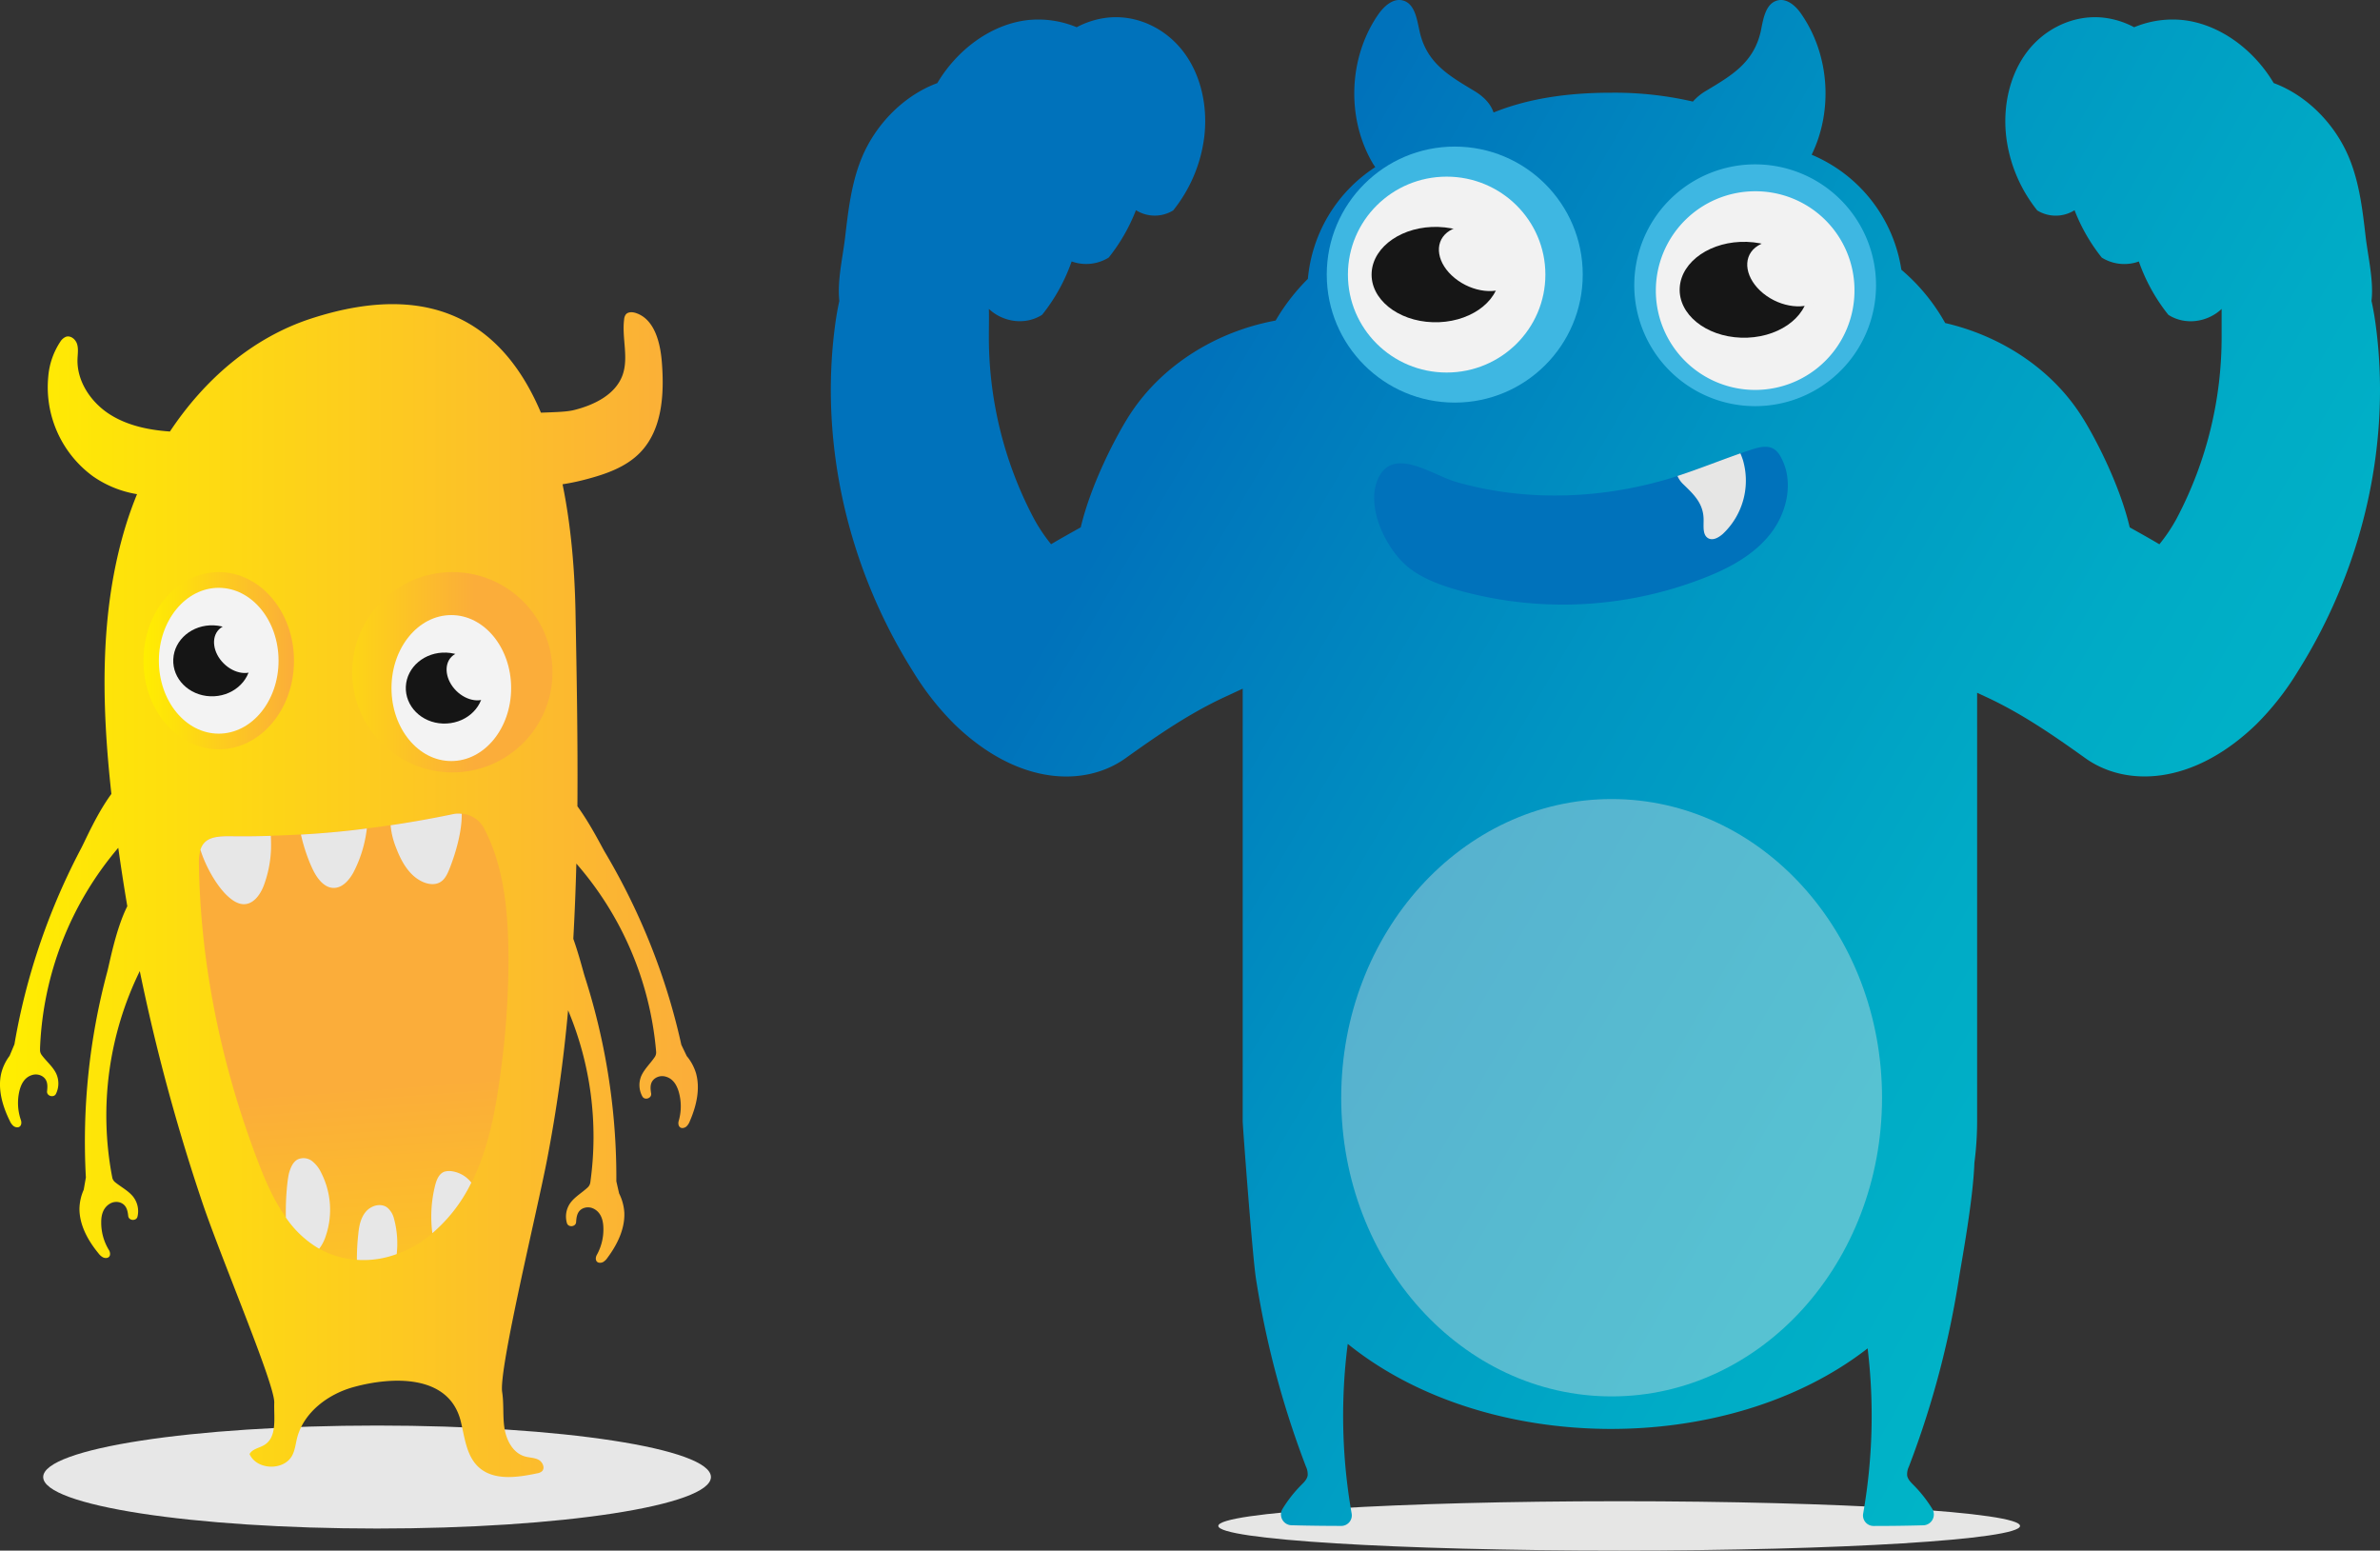 <svg xmlns="http://www.w3.org/2000/svg" xmlns:xlink="http://www.w3.org/1999/xlink" viewBox="0 0 1011.01 658.6"><rect x="0" y="0" width="1011.01" height="658.6" fill="#333333" stroke="none"/><defs><style>.cls-1{fill:#e7e7e7;}.cls-2{fill:url(#_ÂÁ_Ï_ÌÌ_È_ËÂÌÚ_122);}.cls-3{fill:url(#_ÂÁ_Ï_ÌÌ_È_ËÂÌÚ_122-2);}.cls-4{fill:url(#_ÂÁ_Ï_ÌÌ_È_ËÂÌÚ_122-3);}.cls-5{fill:url(#_ÂÁ_Ï_ÌÌ_È_ËÂÌÚ_122-4);}.cls-6{fill:#f3f3f3;}.cls-7{fill:#151515;}.cls-13,.cls-8{fill:#e6e6e5;}.cls-9{fill:url(#linear-gradient);}.cls-10{fill:#3eb7e2;}.cls-11{fill:#f2f2f2;}.cls-12{fill:#161616;}.cls-13{opacity:0.38;}.cls-14{fill:#0072bb;}</style><linearGradient id="_&#xC2;&#xC1;_&#xCF;_&#xCC;&#xCC;_&#xC8;_&#xCB;&#xC2;&#xCC;&#xDA;_122" y1="378.29" x2="296.45" y2="378.29" gradientUnits="userSpaceOnUse"><stop offset="0" stop-color="#fe0"></stop><stop offset="1" stop-color="#fbad3a"></stop></linearGradient><linearGradient id="_&#xC2;&#xC1;_&#xCF;_&#xCC;&#xCC;_&#xC8;_&#xCB;&#xC2;&#xCC;&#xDA;_122-2" x1="60.95" y1="280.64" x2="124.88" y2="280.64" xlink:href="#_&#xC2;&#xC1;_&#xCF;_&#xCC;&#xCC;_&#xC8;_&#xCB;&#xC2;&#xCC;&#xDA;_122"></linearGradient><linearGradient id="_&#xC2;&#xC1;_&#xCF;_&#xCC;&#xCC;_&#xC8;_&#xCB;&#xC2;&#xCC;&#xDA;_122-3" x1="116.63" y1="285.53" x2="201.7" y2="285.53" xlink:href="#_&#xC2;&#xC1;_&#xCF;_&#xCC;&#xCC;_&#xC8;_&#xCB;&#xC2;&#xCC;&#xDA;_122"></linearGradient><linearGradient id="_&#xC2;&#xC1;_&#xCF;_&#xCC;&#xCC;_&#xC8;_&#xCB;&#xC2;&#xCC;&#xDA;_122-4" x1="172.44" y1="687.72" x2="155.74" y2="461.58" xlink:href="#_&#xC2;&#xC1;_&#xCF;_&#xCC;&#xCC;_&#xC8;_&#xCB;&#xC2;&#xCC;&#xDA;_122"></linearGradient><linearGradient id="linear-gradient" x1="492.87" y1="184.87" x2="1119.74" y2="546.79" gradientUnits="userSpaceOnUse"><stop offset="0" stop-color="#0072bb"></stop><stop offset="0.04" stop-color="#0077bc"></stop><stop offset="0.29" stop-color="#0095c2"></stop><stop offset="0.54" stop-color="#00abc6"></stop><stop offset="0.78" stop-color="#00b8c8"></stop><stop offset="1" stop-color="#00bcc9"></stop></linearGradient></defs><g id="Layer_2" data-name="Layer 2"><g id="Layer_1-2" data-name="Layer 1"><path class="cls-1" d="M302,627.36c0-12.08-63.49-21.87-141.81-21.87S18.35,615.28,18.35,627.36s63.49,21.87,141.81,21.87S302,639.44,302,627.36Z"></path><path class="cls-2" d="M295.66,455.84a20.77,20.77,0,0,0-3.93-7.28l-2.3-4.79v0a274.08,274.08,0,0,0-8.79-31A279.92,279.92,0,0,0,257,362c-1.61-2.72-6.14-11.88-11.72-19.54.21-27.55-.29-55.13-.81-82.62-.33-17.37-1.83-36.26-5.5-54.15a93.89,93.89,0,0,0,10.1-2.13c8.31-2.19,16.82-5.14,22.82-11.3,9.48-9.75,10.33-24.88,9.26-38.43-.66-8.38-3.13-18.35-11.13-20.91-1.43-.45-3.25-.51-4.19.66a4.16,4.16,0,0,0-.71,2.13c-1,7.85,2,16.13-.65,23.57-3,8.35-12.09,12.77-20.69,14.9-3.16.79-8.38.88-14,1.1-14.79-35-43.45-57.56-97.55-40-25,8.12-45.43,26-60.05,48-9-.62-18.16-2.51-25.75-7.41-7.89-5.11-13.83-14-13.51-23.36.07-2.13.45-4.33-.18-6.37S30,142.37,28,143.05a5.19,5.19,0,0,0-2.39,2.11A31.33,31.33,0,0,0,20.5,160a46.87,46.87,0,0,0,19,42.31,45.58,45.58,0,0,0,18.71,7.58c-1.79,4.39-3.4,8.84-4.78,13.33-11.24,36.64-10.32,75.77-6.11,114-6.19,8.38-11.19,20-12.87,23.14a280.89,280.89,0,0,0-21.06,51.84,275.84,275.84,0,0,0-7.26,31.37v0l-2.06,4.9a20.67,20.67,0,0,0-3.56,7.46C-1,462.56,1,469.73,4.19,476.14a5.84,5.84,0,0,0,1.5,2.09c1.07.85,3,1,3.34-.94a3.33,3.33,0,0,0-.17-1.59,22.22,22.22,0,0,1-.61-12.34c.69-2.84,2.11-5.71,5.29-6.72a5.31,5.31,0,0,1,4.38.47c2.48,1.54,2.32,4.13,2.07,6.4-.22,2.05,2.9,2.92,3.79,1.07a10,10,0,0,0-.05-8.87c-1.47-2.84-4.1-5-6-7.57h0a3.46,3.46,0,0,1-.72-2.22l0-.73A139.65,139.65,0,0,1,50.24,360.1c1.17,8.29,2.43,16.56,3.84,24.81-4.88,9.73-7.49,24-8.5,27.77a278.58,278.58,0,0,0-9.1,87.43v0l-.92,5.23a20.78,20.78,0,0,0-1.81,8.07c0,6.85,3.52,13.4,8.08,18.93a5.84,5.84,0,0,0,1.92,1.71c1.24.59,3.15.32,3-1.66a3.14,3.14,0,0,0-.52-1.51A22.3,22.3,0,0,1,43,519c0-2.92.78-6,3.66-7.73a5.32,5.32,0,0,1,4.37-.51c2.77,1,3.19,3.5,3.45,5.78.24,2,3.47,2.2,3.93.19a10,10,0,0,0-2-8.63c-2.06-2.44-5.1-4-7.55-6h0a3.56,3.56,0,0,1-1.19-2c0-.24-.09-.48-.13-.72a139.46,139.46,0,0,1,11.84-86.92A829.9,829.9,0,0,0,86,510.89C94.14,535,116.76,588,116.5,595.76c-.21,6.43,1.33,14.52-4.13,17.93-2.15,1.35-5.17,1.68-6.36,3.92,3.09,6.9,14.74,7.19,18.18.46,1.14-2.25,1.4-4.82,2-7.26,2.83-10.93,13.12-18.66,24-21.66,16.31-4.49,40.62-5.6,45.56,14.63,1.67,6.83,2.36,14.56,7.53,19.34,6.38,5.89,16.39,4.47,24.89,2.67a4.26,4.26,0,0,0,2-.82c1.5-1.33.39-4-1.39-4.94s-3.9-.87-5.83-1.43c-5-1.43-7.8-6.76-8.63-11.86s-.21-10.34-1-15.44c-1.55-9.47,14.67-76.08,19-98.4a636.35,636.35,0,0,0,9-63.79,138.81,138.81,0,0,1,9.53,72.44c0,.25-.07.49-.1.73a3.54,3.54,0,0,1-1.09,2.06h0c-2.34,2.2-5.31,3.88-7.24,6.41a9.93,9.93,0,0,0-1.6,8.72c.55,2,3.78,1.67,3.91-.39.15-2.28.45-4.85,3.16-5.93a5.37,5.37,0,0,1,4.4.29c2.95,1.55,3.85,4.63,4,7.54a22.21,22.21,0,0,1-2.75,12,3.25,3.25,0,0,0-.44,1.53c0,2,1.92,2.16,3.13,1.51a5.82,5.82,0,0,0,1.83-1.8c4.28-5.75,7.48-12.46,7.14-19.31a20.82,20.82,0,0,0-2.2-8c-.4-1.74-.79-3.43-1.18-5.17v0a276.25,276.25,0,0,0-1.69-32.16,279.4,279.4,0,0,0-11.7-54.72c-.76-2.38-2.4-9.1-4.89-16.11q.88-15.94,1.29-31.95A139.37,139.37,0,0,1,278.66,446l.06.74a3.45,3.45,0,0,1-.6,2.24h0c-1.79,2.66-4.31,5-5.64,7.86a10,10,0,0,0,.39,8.86c1,1.81,4.05.78,3.73-1.25-.36-2.26-.65-4.83,1.76-6.49a5.31,5.31,0,0,1,4.35-.69c3.22.85,4.78,3.65,5.61,6.45a22.29,22.29,0,0,1,0,12.36,3.19,3.19,0,0,0-.09,1.59c.44,1.93,2.35,1.68,3.38.77a5.82,5.82,0,0,0,1.39-2.15C295.88,469.69,297.51,462.44,295.66,455.84Z"></path><ellipse class="cls-3" cx="92.91" cy="280.64" rx="31.97" ry="37.64"></ellipse><circle class="cls-4" cx="192.16" cy="285.53" r="42.54"></circle><path class="cls-5" d="M216,406.58a355.27,355.27,0,0,1-3,46.24c-2.13,16.85-5.08,34.42-12.71,49.49a66.38,66.38,0,0,1-16.56,21.47c-.41.35-.77.71-1.18,1a46.72,46.72,0,0,1-14,7.86,40.13,40.13,0,0,1-16.5,2.48,1,1,0,0,1-.41-.06,36.57,36.57,0,0,1-16-4.67,43.86,43.86,0,0,1-14.14-13.24c-5.08-7.1-8.75-15.5-11.88-23.72-15.5-40.5-24.54-83.61-25.13-127a18.21,18.21,0,0,1,.7-5.55c1.78-5.5,6.86-5.86,14-5.74,5.32.06,10.59,0,15.91-.18,4.25-.12,8.57-.29,12.83-.53l5.56-.35c7.51-.54,15-1.25,22.41-2.25,3.37-.36,6.74-.83,10.11-1.36q13.22-1.95,26.26-4.67a11,11,0,0,1,4-.18,11.58,11.58,0,0,1,9.22,6C214.29,368,215.89,388.07,216,406.58Z"></path><path class="cls-1" d="M115.13,357.38a49.24,49.24,0,0,1-2.72,17.74c-1.42,4.31-4.44,9-8.93,8.93-2.49-.06-4.73-1.6-6.57-3.26-4.2-3.72-9.22-11.76-11.77-19.86,1.78-5.5,6.86-5.86,14-5.74,5.32.06,10.59,0,15.91-.18C115.07,355.84,115.13,356.61,115.13,357.38Z"></path><path class="cls-1" d="M196.14,345.67c.12,7.8-2.78,17.33-5.32,23.65-.83,2-1.84,4.14-3.67,5.27-2.19,1.41-5.14,1.06-7.51,0-5.74-2.55-9.11-8.52-11.35-14.43a33.79,33.79,0,0,1-2.37-9.64q13.22-1.95,26.26-4.67A11,11,0,0,1,196.14,345.67Z"></path><path class="cls-1" d="M155.81,351.88a2.88,2.88,0,0,1-.06.71,53.8,53.8,0,0,1-5.68,18.09c-1.83,3.26-4.73,6.57-8.45,6.45-3.31-.06-5.92-2.9-7.63-5.74-2-3.37-4.61-10-6.15-16.91l5.56-.35C140.91,353.59,148.36,352.88,155.81,351.88Z"></path><path class="cls-1" d="M138.31,525.2a17.47,17.47,0,0,1-2.72,5.2,43.86,43.86,0,0,1-14.14-13.24c-.23-8.28.71-16.92,1.42-19.22.65-2.13,1.6-4.44,3.61-5.5a6,6,0,0,1,6,.65,13.5,13.5,0,0,1,3.9,4.91A34.59,34.59,0,0,1,138.31,525.2Z"></path><path class="cls-1" d="M200.22,502.31a66.38,66.38,0,0,1-16.56,21.47,54.43,54.43,0,0,1,1.18-20.28c.6-2.37,1.6-4.91,3.85-5.8a7.39,7.39,0,0,1,2.78-.29A12.81,12.81,0,0,1,200.22,502.31Z"></path><path class="cls-1" d="M168.52,532.65a40.13,40.13,0,0,1-16.5,2.48,1,1,0,0,1-.41-.06,92.16,92.16,0,0,1,.59-10.88c.3-3.37,1-6.91,3.2-9.52s6.32-3.84,9.1-1.77a8.86,8.86,0,0,1,2.84,4.61A40.54,40.54,0,0,1,168.52,532.65Z"></path><path class="cls-6" d="M217.13,292.25c0,17.11-11.38,31-25.42,31s-25.41-13.87-25.41-31,11.38-31,25.41-31S217.13,275.15,217.13,292.25Z"></path><path class="cls-7" d="M172.4,291.58C172,299.9,179,307,188.12,307.32s16.78-6.07,17.18-14.39-6.63-15.37-15.71-15.74S172.81,283.26,172.4,291.58Z"></path><path class="cls-6" d="M193.78,293.38c4.54,4.53,11,5.44,14.42,2s2.52-9.88-2-14.41-11-5.44-14.41-2S189.25,288.84,193.78,293.38Z"></path><ellipse class="cls-6" cx="92.91" cy="280.64" rx="25.42" ry="30.97"></ellipse><path class="cls-7" d="M73.61,280c-.41,8.32,6.63,15.37,15.71,15.74s16.78-6.07,17.18-14.39-6.63-15.37-15.71-15.74S74,271.64,73.61,280Z"></path><path class="cls-6" d="M95,281.76c4.53,4.54,11,5.44,14.41,2s2.52-9.87-2-14.41-11-5.44-14.41-2S90.45,277.23,95,281.76Z"></path><path class="cls-8" d="M858.1,648.12c0-5.79-76.24-10.49-170.28-10.49s-170.29,4.7-170.29,10.49,76.24,10.48,170.29,10.48S858.1,653.9,858.1,648.12Z"></path><path class="cls-9" d="M1009.29,138.81c-.47-3.66-1.08-7.35-1.89-11,1-8.66-1.5-18.72-2.52-27.54-1.29-11.19-2.63-22.57-6.94-33.09-6-14.6-18.1-26.72-32.09-31.9C957.28,20.85,942.61,10.09,927,8.49a42.49,42.49,0,0,0-20.43,3.08,36.49,36.49,0,0,0-13.28-4.1C881,6.22,868.78,12,861.24,21.82s-10.54,23.29-9,36.36a62.11,62.11,0,0,0,13.19,31.21,15,15,0,0,0,15.83-.1,76.36,76.36,0,0,0,11.56,20.12,18.12,18.12,0,0,0,15.75,1.65,76.65,76.65,0,0,0,12.54,22.66c7.29,4.66,16.77,3.05,22.62-2.5,0,3.67,0,7.33,0,10.83a164.92,164.92,0,0,1-19,78,70.17,70.17,0,0,1-7.44,11.13c-4.14-2.47-8.37-4.82-12.6-7.18-4.3-18.45-15.22-39.31-21-48.11-12.73-19.5-33.85-33.24-57.39-38.69a82.11,82.11,0,0,0-18.61-22.63,63.32,63.32,0,0,0-38.11-48.85c9.1-18.62,7.61-42.14-4.09-59.31C763.17,2.8,759.24-.92,755,.2c-5,1.33-6,7.86-7,12.94C745,26.62,735.66,32,724.88,38.48a23,23,0,0,0-5.75,4.67,147.59,147.59,0,0,0-34.77-3.77c-19.68,0-36,2.79-49.9,8.4-1.23-3.54-3.8-6.54-8.42-9.3C615.26,32,605.91,26.62,603,13.14,601.87,8.06,601,1.53,595.92.2c-4.25-1.12-8.17,2.6-10.65,6.23-12.49,18.34-13.34,43.92-2.09,63,.32.54.69,1,1,1.58a63.23,63.23,0,0,0-28.6,47.43,86.38,86.38,0,0,0-13.7,17.71c-25.31,4.66-48.26,19-61.78,39.72-5.75,8.8-16.67,29.66-21,48.11-4.22,2.36-8.46,4.71-12.6,7.18a70.14,70.14,0,0,1-7.43-11.13,164.8,164.8,0,0,1-19-78c0-3.5.09-7.16,0-10.83,5.85,5.55,15.33,7.16,22.62,2.5a76.65,76.65,0,0,0,12.54-22.66,18.12,18.12,0,0,0,15.75-1.65,76.36,76.36,0,0,0,11.56-20.12,15,15,0,0,0,15.83.1,62.11,62.11,0,0,0,13.19-31.21c1.57-13.07-1.43-26.54-9-36.36S483,6.22,470.65,7.47a36.55,36.55,0,0,0-13.28,4.1A42.45,42.45,0,0,0,437,8.49c-15.6,1.6-30.27,12.36-38.84,26.81C384.13,40.48,372,52.6,366,67.2c-4.3,10.52-5.64,21.9-6.94,33.09-1,8.82-3.48,18.88-2.52,27.54-.81,3.63-1.42,7.32-1.89,11-6.46,49.72,5.42,102.36,33.29,146.53a118.61,118.61,0,0,0,17.7,22.43c27.3,26.29,55.64,26.31,72.44,14.29,13.59-9.72,27.32-19.21,42.68-26.26l7.13-3.31V476.2c0,2,4.17,57.52,5.62,66.81,2,12.87,4.64,25.65,7.91,38.26a391.38,391.38,0,0,0,13.33,41.63,7.58,7.58,0,0,1,.74,3.78c-.25,1.64-1.55,2.89-2.72,4.07a55.3,55.3,0,0,0-8,10.2,4.59,4.59,0,0,0,3.89,6.89c8,.22,14.89.26,21.11.28a4.48,4.48,0,0,0,4.39-5.32,240.22,240.22,0,0,1-1.65-72c58.67,47.42,161.26,48.26,220.85,1.91a240.21,240.21,0,0,1-1.89,70.11,4.48,4.48,0,0,0,4.39,5.32c6.22,0,13.09-.06,21.11-.28a4.6,4.6,0,0,0,3.9-6.89,55.78,55.78,0,0,0-8-10.2c-1.17-1.18-2.46-2.43-2.72-4.07a7.58,7.58,0,0,1,.74-3.78,389.1,389.1,0,0,0,13.33-41.63c3.27-12.61,5.91-25.39,7.92-38.26,1.09-7,6-33,6.57-49.12a136.77,136.77,0,0,0,1.16-17.69V294.25l3.34,1.55c15.36,7.05,29.09,16.54,42.68,26.26,16.8,12,45.14,12,72.44-14.29A118.21,118.21,0,0,0,976,285.34C1003.88,241.17,1015.75,188.53,1009.29,138.81Z"></path><circle class="cls-10" cx="617.97" cy="116.63" r="54.37"></circle><path class="cls-10" d="M796.93,121.16a51.35,51.35,0,1,1-51.34-51.35A51.35,51.35,0,0,1,796.93,121.16Z"></path><ellipse class="cls-11" cx="614.53" cy="116.63" rx="41.94" ry="41.6"></ellipse><path class="cls-12" d="M582.67,115.72c-.67,11.18,10.94,20.64,25.93,21.14s27.69-8.16,28.36-19.33S626,96.89,611,96.39,583.34,104.55,582.67,115.72Z"></path><path class="cls-11" d="M618,118.14c7.49,6.09,18.14,7.3,23.79,2.7s4.16-13.27-3.32-19.36-18.13-7.3-23.79-2.7S610.47,112.05,618,118.14Z"></path><path class="cls-11" d="M787.77,123.08a42.19,42.19,0,1,1-42.18-41.84A42,42,0,0,1,787.77,123.08Z"></path><path class="cls-12" d="M713.54,122.17c-.68,11.24,11,20.75,26.08,21.26s27.85-8.21,28.52-19.44-11-20.76-26.08-21.26S714.21,110.93,713.54,122.17Z"></path><path class="cls-11" d="M749,124.6c7.53,6.12,18.24,7.34,23.93,2.71s4.18-13.34-3.34-19.47-18.24-7.34-23.93-2.71S741.5,118.47,749,124.6Z"></path><ellipse class="cls-13" cx="684.61" cy="466.25" rx="114.87" ry="126.86"></ellipse><path class="cls-14" d="M752.14,226.63c-7.11,9.16-17.81,14.82-28.64,19a164.63,164.63,0,0,1-105.25,4.72c-7.38-2.18-14.72-4.94-20.57-9.88-9-7.66-17.44-24.92-12.46-36.75,6.21-14.63,23-2,33.4,1,30.49,8.74,63.65,7.2,93.74-2.45a1.57,1.57,0,0,1,.23-.09c9-2.95,17.8-6.48,26.73-9.61,1.63-.59,3.26-1.13,4.89-1.67,3.08-1,6.75-1.91,9.47-.09a8.71,8.71,0,0,1,2.76,3.26C762.11,204.21,759.3,217.48,752.14,226.63Z"></path><path class="cls-8" d="M731.8,226.82c-1.73,1.49-4.13,2.9-6.12,1.81-2.36-1.27-2-4.67-2-7.34.18-7.12-3.86-11-8.52-15.5a10.73,10.73,0,0,1-2.58-3.62c9-2.95,17.8-6.48,26.73-9.61.4.91.77,1.91,1.08,2.86A31.1,31.1,0,0,1,731.8,226.82Z"></path></g></g></svg>